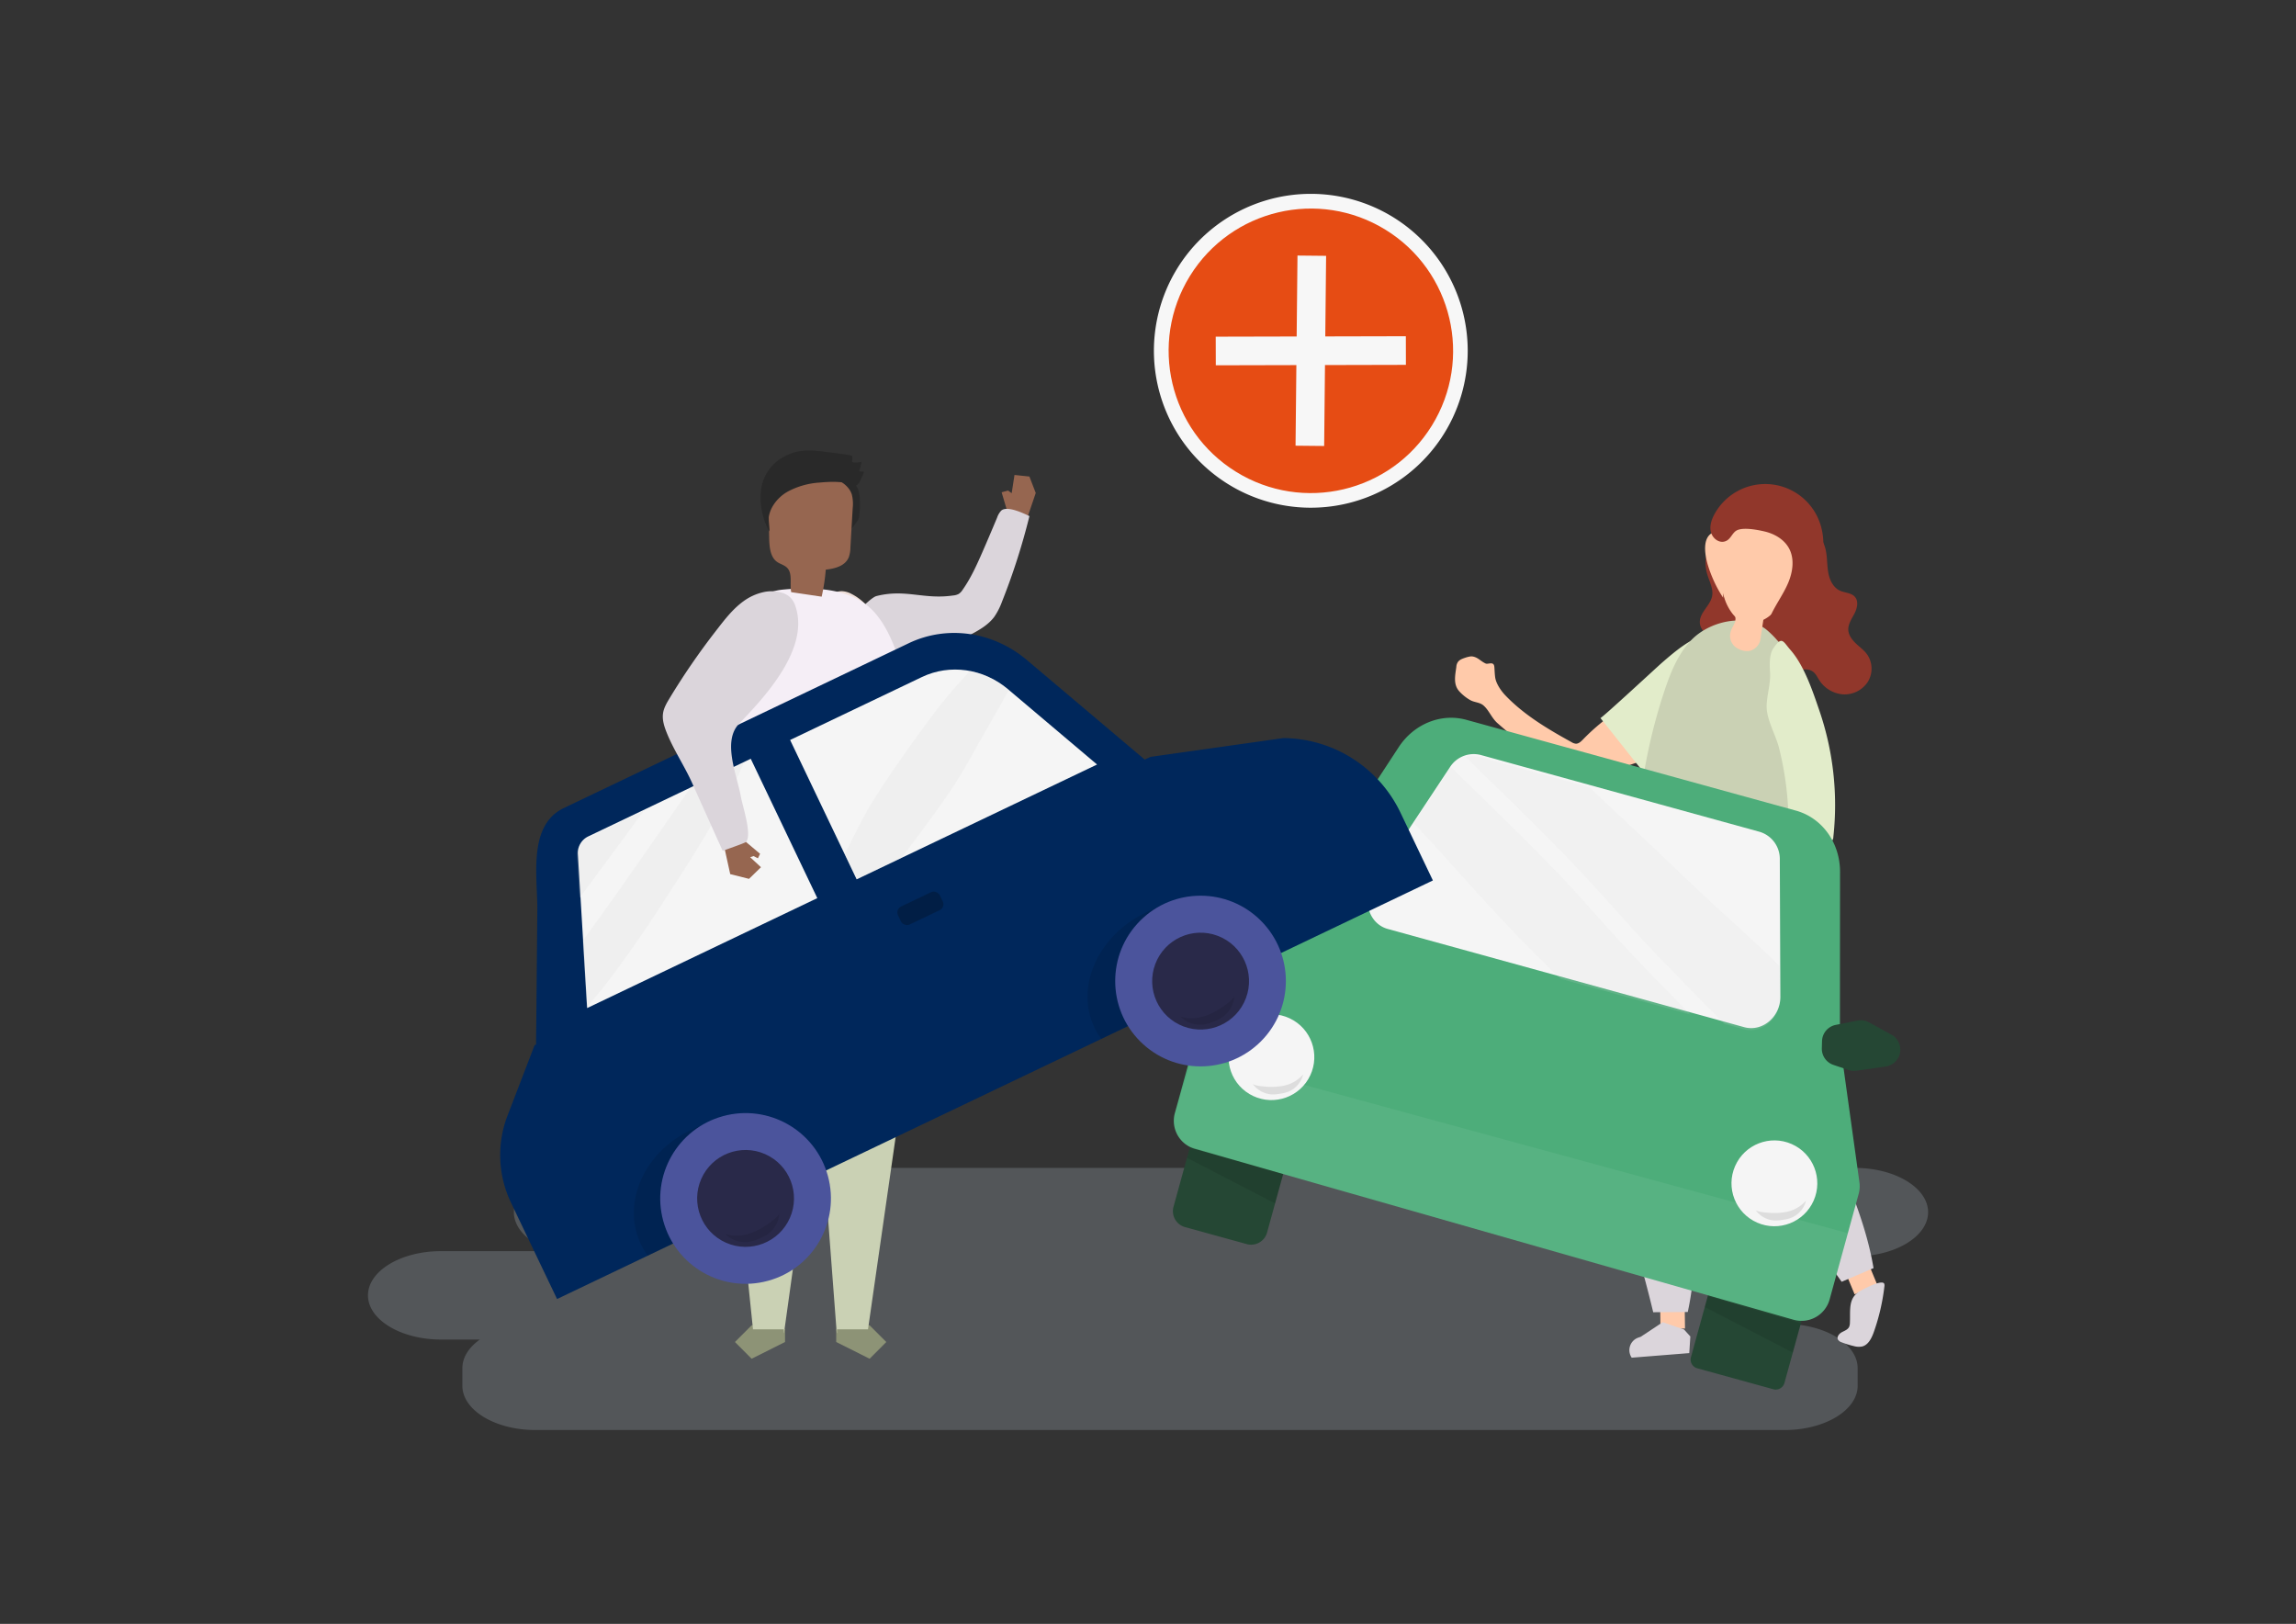 <svg id="Слой_1" data-name="Слой 1" xmlns="http://www.w3.org/2000/svg" viewBox="0 0 1190.55 841.89"><rect x="0" y="0" width="1190.55" height="841.89" fill="#333333" stroke="none"/><defs><style>.cls-1{fill:#d4e1f1;}.cls-1,.cls-22{opacity:0.2;}.cls-2{fill:#91372b;}.cls-3{fill:#ffcaaa;}.cls-4{fill:#e2ecca;}.cls-5{fill:#dbd5db;}.cls-6{fill:#cad1b4;}.cls-7{fill:#254734;}.cls-8{fill:#4dad7a;}.cls-9{fill:#f5f5f5;}.cls-10{opacity:0.14;}.cls-11{fill:#d8d8d8;}.cls-12{fill:#8ca6d6;}.cls-13{fill:#fff;opacity:0.06;}.cls-14,.cls-25{fill:#040504;}.cls-14{opacity:0.1;}.cls-15{fill:#966650;}.cls-16{fill:#f3e7e2;}.cls-17{fill:#efdfd8;}.cls-18{fill:#f5eef6;}.cls-19{fill:#8d9376;}.cls-20{fill:#292929;}.cls-21{fill:#00275b;}.cls-23{fill:#4b549c;}.cls-24{fill:#292949;}.cls-25{opacity:0.25;}.cls-26{fill:#f7f7f7;}.cls-27{fill:#e64c14;}</style></defs><title>32</title><path class="cls-1" d="M961.92,605.51H304.28c-20.8,0-37.82,10.32-37.82,22.92h0c0,8.73,8.16,16.35,20.09,20.22H228.64c-20.81,0-37.83,10.31-37.83,22.91h0c0,12.61,17,22.92,37.83,22.92h20.17c-5.63,4-9.05,9.18-9.05,14.83v9.16c0,12.61,17,22.92,37.82,22.92H925.43c20.8,0,37.82-10.31,37.82-22.92v-9.16c0-12.61-17-22.92-37.82-22.92l-44,.51a20.94,20.94,0,0,0,12.46-4.83c6.41-5.65,6.69-14.26,3.56-21.38-2-4.62-5.29-8.28-13.35-9.66l77.87.31c20.8,0,37.82-10.31,37.82-22.91h0C999.74,615.83,982.72,605.51,961.92,605.51Z"/><path class="cls-2" d="M885.24,297.67c1.12,3.81,3.3,7.58,2.53,11.48-1,4.91-6.42,8.37-6.36,13.38.06,4.47,4.52,7.56,8.76,9s9,2,12.29,5c3,2.69,4.27,6.76,5.93,10.44s4.33,7.46,8.32,8.11c2.86.46,5.72-.84,8.13-2.44s4.63-3.58,7.29-4.73,6-1.32,8.24.54c1.3,1.08,2,2.68,2.92,4.1a16.13,16.13,0,0,0,12.39,7.44,14.41,14.41,0,0,0,12.79-6.4,13.07,13.07,0,0,0-.19-14.15c-1.59-2.25-3.88-3.89-5.88-5.78s-3.82-4.28-4-7c-.16-3.09,1.78-5.82,3.2-8.57s2.25-6.4.19-8.7c-1.87-2.09-5.13-2-7.68-3.15-3.6-1.64-5.46-5.69-6.13-9.58s-.45-7.92-1.34-11.76c-1.71-7.31-7.48-13.3-14.37-16.25s-14.76-3.12-22.09-1.5c-6.3,1.4-16.89,4.26-20.79,9.78C885.19,282.85,883.12,290.49,885.24,297.67Z"/><path class="cls-3" d="M762.48,340.33a3.53,3.53,0,0,1,1,0c2.94.45,4.2,2.44,6.89,3.67,1.2.55,4.06-1.27,4.46,1.46.15,1,.16,3.52.46,5.67.42,3.13,2.86,6.85,5.34,9.44,9.74,10.17,22,17.42,34.3,24.21a5.07,5.07,0,0,0,2.25.79c1.44,0,2.59-1.1,3.59-2.13a108.57,108.57,0,0,1,15.13-13c4.84-3.44,10.12-6.54,16-7.56s12.41.37,16.41,4.77A14.12,14.12,0,0,1,871.51,380c-2.46,10.76-18.35,13.53-27.2,16.89a193.34,193.34,0,0,1-25.7,7.73,8.31,8.31,0,0,1-3.28.27,8.22,8.22,0,0,1-3.14-1.57c-12.47-8.64-24.1-18.33-35.6-28.31-3.16-2.75-4.47-6.8-7.42-9.31-1.88-1.6-4.5-1.51-6.61-2.63a22.92,22.92,0,0,1-6.07-4.88c-3-3.55-1.91-8.22-1.34-12.4a5,5,0,0,1,.8-2.55c.93-1.3,2.42-1.75,3.87-2.26A14.57,14.57,0,0,1,762.48,340.33Z"/><path class="cls-4" d="M846.54,393.25q-8.32-10.49-16.67-21c.35.45,30.15-27.16,32-28.74,7-6.05,14.27-12.25,23.13-14.83,18.94-5.49,35.12,14.81,23.65,31.68-12.46,18.31-33,33.41-53.89,40.45a2.86,2.86,0,0,1-1.41.21,2.9,2.9,0,0,1-1.52-1.19Q849.19,396.56,846.54,393.25Z"/><polygon class="cls-3" points="873.43 666.78 873.73 688.77 861.03 688.95 860.7 664.56 873.43 666.78"/><path class="cls-5" d="M862.16,685.5l11.05,3.75,3.29,3.64-.56,8.62-29.85,2.38h0a6.89,6.89,0,0,1,3.32-10.37l1.39-.49Z"/><polygon class="cls-3" points="964.95 645.69 973.36 665.93 961.67 671.03 952.35 648.6 964.95 645.69"/><path class="cls-5" d="M961.89,671.41a10.71,10.71,0,0,1,1.47-1.35c1.41-1,12.73-7.21,13.7-4.43a3.09,3.09,0,0,1,.05,1.42,108,108,0,0,1-5.43,23.42c-1.14,3.23-2.87,6.82-6.13,7.62a9.35,9.35,0,0,1-4.36-.24,44.78,44.78,0,0,1-6.22-1.93,3.49,3.49,0,0,1-1.91-1.37c-.77-1.42.57-3.11,2-3.88s3.11-1.32,3.79-2.79a5.63,5.63,0,0,0,.39-2.13C959.5,680.33,958.6,675.14,961.89,671.41Z"/><path class="cls-5" d="M885.16,564.85c4.17,19.55,16.08,33.6,28.8,48a616.57,616.57,0,0,1,41,51.68l16.53-7.08c-4.61-27.48-17.31-52.69-27.15-78.68-6.84-18.06-12.38-37.16-12.68-56.67-.15-9.71,2.15-18.58,3.37-28,1.52-11.7,1.61-23.68,3-35.43.46-3.94.73-8.6-2.23-11.16a10,10,0,0,0-4.73-2C868.38,433.05,877.24,527.67,885.16,564.85Z"/><path class="cls-5" d="M936.22,462.31a137,137,0,0,0-3.54-32c-17.83-1-38,1-55.61,4.71-17.24,3.59-28,7.44-28.11,26.62-.23,35.3-13.67,65.36-19.47,99.29-3.37,19.71,2.45,37.35,8.91,55.61a631.29,631.29,0,0,1,18.84,63.78l17.92-.11c5.89-27.22,3.46-55.49,4-83.37.35-19.37,2.28-39.2,9.21-57.37,7.63-20,18.61-12,31.21-23.62C931.79,504.57,936.16,482.8,936.22,462.31Z"/><path class="cls-6" d="M916,326.48a47.65,47.65,0,0,1,5.41,5.32l4.6,5c5.3,5.81,7.92,14.41,10.2,21.83,12,39,16.27,92.62,8.5,133.43-29.48,2.61-63.6-5-93-9.14-2.86-.4-6.1-1.06-7.58-3.6a10.29,10.29,0,0,1-.93-5.23c0-25.91,5.34-53.75,10.34-79.28a283.75,283.75,0,0,1,8-31.91c3.53-11.06,7.51-23,15.77-31.37,8.84-8.95,25.77-13.37,36.83-6.38A19.4,19.4,0,0,1,916,326.48Z"/><path class="cls-3" d="M912.76,331.92q.79-5.28,1.6-10.57a19.65,19.65,0,0,0,2-1.15c12.3-8.06,32.92-51.32.15-61-29.76-8.79-28.21,33.22-22.4,50.74a26.17,26.17,0,0,0,4.29,8.29c1.34,1.68,1.64,1.36,1.45,3.3s-2,4-2.43,6a7.31,7.31,0,0,0,3.87,8.78,9,9,0,0,0,6,1.14A7.58,7.58,0,0,0,912.76,331.92Z"/><path class="cls-3" d="M885.93,294.07a67.18,67.18,0,0,0,7.56,15.83,116,116,0,0,1,3.62-30.71,3,3,0,0,0,0-2.3,2.68,2.68,0,0,0-1.84-1C882.72,273.1,882.76,284.33,885.93,294.07Z"/><path class="cls-4" d="M924.08,475.78a3.34,3.34,0,0,1-.6-.77c-1.32-2.66-.41-4.84-1-7.75-.24-1.3-3.37-2.59-1.37-4.48.74-.7,2.79-2.16,4.38-3.63,2.32-2.15,4-6.28,4.66-9.8,1.32-6.65-2.59-26,5.51-29.26,19-7.69,5.65,31.92,5.29,35.64-.23,2.46,1.36,4.55,1.65,6.92a23.15,23.15,0,0,1-.51,7.78c-1.17,4.5-5.63,6.28-9.38,8.22a5,5,0,0,1-2.54.8c-1.61,0-2.83-1-4.08-1.87A13.56,13.56,0,0,1,924.08,475.78Z"/><path class="cls-4" d="M925.4,333.3c.82.88,1.76,2.23,3.09,3.75,7,8,11.37,21,14.77,30.93a151,151,0,0,1,7.39,65.91,3.23,3.23,0,0,1-.86,2.23,3.3,3.3,0,0,1-2.32.43l-15.08-1.05a6.31,6.31,0,0,1-3.13-.76c-1.76-1.18-1.88-3.67-1.86-5.79a162.31,162.31,0,0,0-4.91-41.17c-1.6-6.35-5.94-13.85-6.38-20.26-.4-5.77,2.09-12.38,1.73-18.7-.22-3.79-.55-9.42,1.72-12.74C922.56,331.69,923.76,331.56,925.4,333.3Z"/><path class="cls-2" d="M915.13,275.57c5.12,1.23,10.07,4.13,12.56,8.76,2.92,5.43,1.94,12.2-.47,17.88s-6.12,10.72-8.77,16.29c-1,2-1.73,4.42-.53,6.26s3.91,2.12,5.9,1.2,3.4-2.73,4.72-4.48c5.64-7.49,11-15.36,14.17-24.19s4-18.83.46-27.54A30,30,0,0,0,889,266.58c-1.49,2.74-2.57,5.92-1.9,9s3.59,5.76,6.68,5.26c3.73-.61,4.15-4.71,7.07-6C904.33,273.32,911.53,274.71,915.13,275.57Z"/><path class="cls-7" d="M884.57,641.57h50.29a0,0,0,0,1,0,0v69.91a4.67,4.67,0,0,1-4.67,4.67H889.25a4.67,4.67,0,0,1-4.67-4.67V641.57a0,0,0,0,1,0,0Z" transform="translate(212.93 -217.2) rotate(15.4)"/><path class="cls-7" d="M646.5,645l-32-8.81a8.56,8.56,0,0,1-6-10.53l17.53-63.65,48.49,13.36L657,639.06A8.57,8.57,0,0,1,646.5,645Z"/><path class="cls-8" d="M931.21,420.25,760.36,373.19c-13.09-3.6-27.18,2.1-35.1,14.19l-53.13,81.17,0,0-43.57,45.21a15.08,15.08,0,0,0-3.69,6.47l-15.66,56.85a15.12,15.12,0,0,0,10.43,18.55L930,684.21a15.12,15.12,0,0,0,18.72-10.53L963.77,619a15.14,15.14,0,0,0,.4-6.1l-9.24-66.41-.88-.24.07-94.25C954.13,436.9,944.81,424,931.21,420.25Z"/><path class="cls-9" d="M904.42,532.53l-184.8-50.91C710,479,706.05,466.91,711.93,458l39.87-60.2a14.6,14.6,0,0,1,16-6.39l144.64,39.84a14.67,14.67,0,0,1,10.45,14.37l.28,71.25C923.16,527.27,913.78,535.1,904.42,532.53Z"/><g class="cls-10"><path class="cls-11" d="M922.74,500.85c-11-10.92-22.57-21.24-34-31.73-14.26-13.15-28.13-26.77-42.34-40-7.44-6.92-14.84-13.87-22.13-20.94l-56.88-15.66a13.59,13.59,0,0,0-7.35,0l.25.24c7.34,7.2,14.72,14.34,22.07,21.52,13.15,12.84,26.22,25.78,38.75,39.23s24.32,27.25,37,40.47c11.85,12.39,23.95,24.54,35.93,36.8l10.07,2.78c9.37,2.58,18.75-5.26,18.71-15.62Z"/><path class="cls-11" d="M844.31,492.7c-12.88-13.73-25-28.09-38.1-41.67s-26.29-26.43-39.64-39.43q-7.12-6.92-14.2-13.88a14.77,14.77,0,0,0-.88,1.2l-18.41,27.79c3.64,4,7.38,7.89,11,11.87,21.13,23.52,42.18,47.24,65.21,68.9L876.56,526C865.72,515,854.88,504,844.31,492.7Z"/></g><path class="cls-7" d="M951.86,531.36l11.31-2.25a8.85,8.85,0,0,1,6,.93l11.62,6.39a8.81,8.81,0,0,1,4.57,8h0a8.82,8.82,0,0,1-7.56,8.5l-15.16,2.19a8.82,8.82,0,0,1-4.08-.37l-7.88-2.66a8.83,8.83,0,0,1-6-8.6l.1-3.68A8.82,8.82,0,0,1,951.86,531.36Z"/><path class="cls-12" d="M679.74,456.41l-8.57-7.72a8.77,8.77,0,0,0-5.6-2.27L652.31,446a8.83,8.83,0,0,0-8,4.51h0a8.82,8.82,0,0,0,2.14,11.17l11.9,9.65a8.83,8.83,0,0,0,3.7,1.77l8.12,1.75a8.84,8.84,0,0,0,9.56-4.31l1.8-3.22A8.81,8.81,0,0,0,679.74,456.41Z"/><path class="cls-13" d="M958.15,639.35l-9.46,34.33A15.12,15.12,0,0,1,930,684.21L619.6,595.61a15.12,15.12,0,0,1-10.43-18.55l9.51-30.29Z"/><polygon class="cls-14" points="617.09 594.64 665.39 608.68 661.19 623.92 615.54 600.3 617.09 594.64"/><polygon class="cls-14" points="885.53 671.97 933.83 686 929.63 701.25 883.98 677.62 885.53 671.97"/><circle class="cls-9" cx="920.03" cy="613.42" r="22.25" transform="translate(-11.93 1208.55) rotate(-66.25)"/><path class="cls-14" d="M925.48,628.45a18.16,18.16,0,0,0,11-6,12.85,12.85,0,0,1-7.74,8.94,20.2,20.2,0,0,1-4.05,1,21,21,0,0,1-4.4.38,13.12,13.12,0,0,1-10.07-5.56c.74,1.06,5.16,1.41,6.26,1.5A35.76,35.76,0,0,0,925.48,628.45Z"/><circle class="cls-9" cx="659.25" cy="548.04" r="22.25" transform="translate(-149.14 833.45) rotate(-59.18)"/><path class="cls-14" d="M664.7,563.06a18.15,18.15,0,0,0,11-6A12.85,12.85,0,0,1,668,566a20.72,20.72,0,0,1-4.05,1,21,21,0,0,1-4.4.38,13.12,13.12,0,0,1-10.07-5.56c.74,1.06,5.16,1.41,6.26,1.49A35.3,35.3,0,0,0,664.7,563.06Z"/><polygon class="cls-15" points="532.38 269.36 537.07 255.59 533.78 247.06 526.05 246.24 524.59 255.69 522.73 254.32 519.38 255.23 522.02 264.17 523.05 269.47 532.38 269.36"/><path class="cls-5" d="M472.52,344.78c2.6-1.43,5.17-3,7.88-4.25q11.53-5.43,22.79-11.45c4.59-2.46,9.29-5.11,12.38-9.3a34.88,34.88,0,0,0,4-7.85,339.61,339.61,0,0,0,14.22-44.35c-3.12-1.5-11.69-5.61-14.65-2.81a10,10,0,0,0-2.09,3.54q-3.78,9.07-7.72,18.1c-2.94,6.71-6,13.46-10.22,19.43a6.94,6.94,0,0,1-1.95,2.05,7.41,7.41,0,0,1-2.91.83c-15.42,2.23-24.56-3.51-39.7.28-3.41.82-12.85,11.28-15,14.07-1.66,2.19-2,5.07-2.2,7.81-.21,3.64-.11,7.44,1.56,10.68,1.94,3.76,5.82,6.26,9.91,7.31a31.85,31.85,0,0,0,12.61.17A33.53,33.53,0,0,0,472.52,344.78Z"/><polygon class="cls-16" points="505.47 413.4 501.17 422.01 514.58 430.77 523.26 425.71 523.47 417.06 515.84 417.27 516.65 415.65 519.1 414.86 518.26 412.42 505.47 413.4"/><path class="cls-17" d="M424.53,314.29a19,19,0,0,1,6.92-6.41,10.81,10.81,0,0,1,4.87-1.39,11.27,11.27,0,0,1,5.15,1.39c20.65,10.43,21.6,44.17,21.78,64,.12,12.66,17.69,19.64,27,26.26,4.29,3,18.39,10.22,18.45,15,0,1-5.51,11.71-5.31,11.79l-36.17-14.12c-8.9-3.47-18.28-5.35-27.11-9.16-3.35-1.44-6.77-3.17-8.88-6.14-1.64-2.31-2.33-5.13-3-7.89A361,361,0,0,1,421,346.16c-.82-7-1.77-14.13-.62-21.1A27.76,27.76,0,0,1,424.53,314.29Z"/><path class="cls-18" d="M406.33,305.64l-.54.05c-4.64.45-9.33,2.1-12.59,5.43a25,25,0,0,0-4,5.85c-3,5.59-5.07,11.49-7.3,17.39a357.94,357.94,0,0,0-15.42,52.81c-1.83,8.65-12.65,107.16-6.24,106.75q58.78-3.81,117.72-4c2.61-51.06,5-103.83-13.07-151.68-2.8-7.44-6.16-14.82-11.44-20.76C442.17,304.8,422.15,304.17,406.33,305.64Z"/><g id="_Группа_" data-name="&lt;Группа&gt;"><polygon class="cls-19" points="433.6 689.01 433.6 695.76 450.92 704.43 459.58 695.76 450.92 687.1 449.8 687.1 449.52 689.01 433.6 689.01"/></g><g id="_Группа_2" data-name="&lt;Группа&gt;"><polygon class="cls-19" points="390.93 687.1 389.74 687.1 381.08 695.76 389.74 704.43 407.06 695.76 407.06 689.01 391.13 689.01 390.93 687.1"/></g><path class="cls-6" d="M469.74,482.88c-9.76-2.86-20.33-7.26-30.52-7.17-1.08,0-2.16,0-3.24.07l-2.77.21c-6.83.55-14.5,1.28-22.51,2.26l-1.18.14c-10.24,2.23-16.89,3.1-21.21,3.33a67.75,67.75,0,0,0-12,4.34,52.7,52.7,0,0,0-5.33,3l-.06,11.13,19.53,189h16v1.92h.09l17.61-126.8.07-.72,9.65,127.52H434v-1.92h16.09l20.41-142Z"/><path class="cls-20" d="M436.82,255.76a30,30,0,0,1,2.87,13.46c0,1.23,0,2.66.94,3.43s0,2.49.85,1.49,3.73-4.46,3.92-5.77a49.19,49.19,0,0,0,.46-9.24c-.12-2.69-.52-5.5-2.13-7.63a15.12,15.12,0,0,0-3.58-3.08,19,19,0,0,0-6-3.14c-3.81-.93-6.24.35-3,3.26A23.93,23.93,0,0,1,436.82,255.76Z"/><path class="cls-15" d="M410.27,307l15.79,2.34a100.23,100.23,0,0,0,2.13-14c4.64-.56,10.14-1.79,12-6.62a16.34,16.34,0,0,0,.78-4.84q.58-10.2,1.18-20.4a20.17,20.17,0,0,0-.42-7c-1.2-3.91-4.61-6.37-8-8-8.65-4.13-19-4.52-27.38.26a15,15,0,0,0-5.75,5.31c-2.12,3.64-2.11,8.26-2,12.59q.12,6,.23,12c.08,4.59.49,9.89,3.86,12.49,1.79,1.38,4.18,1.74,5.69,3.49C411,297.64,409.43,302.78,410.27,307Z"/><path class="cls-20" d="M445.5,244.4a35,35,0,0,0,1.23-5,9.65,9.65,0,0,1-4.86.17c.05-1,.1-1.95.14-2.93,0-.82-10.75-1.95-11.63-2.07-8.19-1.12-15.69-2.17-23.36,1.94A22.73,22.73,0,0,0,394.76,253,35.37,35.37,0,0,0,399,275.59c.07-1.9-.78-6.43-.25-8.21a16.57,16.57,0,0,1,2-5.07,21,21,0,0,1,7.73-7.45,40.06,40.06,0,0,1,16.31-4.66c5.17-.46,11.45-.8,16.45.85,2.41.79,2.78,1.43,4.38-1a44,44,0,0,0,2.41-5.48Z"/><path class="cls-21" d="M263.15,578.42l14.05-36.54.77-.36c0-3.7.07-7.4.11-11.09l.54-58.57c.15-17.18-5.08-43.94,13.74-52.93l178.87-85.46c19.86-9.49,43.71-6.09,61.25,8.73l61.09,51.6,3-1.4,68.94-9.75a67.93,67.93,0,0,1,60.67,38.64L743,456.47l-454.15,217L264.92,623.4A57,57,0,0,1,263.15,578.42Z"/><path class="cls-9" d="M423.8,465.63l-119.34,57-4.79-79.71a9.49,9.49,0,0,1,5.27-9.24l84.35-40.3Z"/><path class="cls-9" d="M409.7,383.64,478.06,351c14.49-6.92,31.87-4.44,44.66,6.36l46.14,39L444.21,455.88Z"/><g class="cls-22"><path class="cls-11" d="M304.11,460.66l-3.54,4.83-1.31-21.81a9.5,9.5,0,0,1,5.27-9.25l29.22-14C324,433.93,314,447.25,304.11,460.66Z"/><path class="cls-11" d="M309.41,477.69c16.24-22.32,32.85-46.77,48.67-69.38l27.62-12.66c-11.08,25.09-28,50.75-42.8,73.66-8.9,13.78-18.27,27.26-28.24,40.28-3.27,4.27-6.84,8.43-10.41,12.61l-2.07-34.5Q305.77,482.69,309.41,477.69Z"/><path class="cls-11" d="M451.86,416.59c6.37-10.36,13.29-20.41,20.37-30.29s14.45-20.1,22.53-29.41c2.66-3.06,5.41-6,8.14-9a43.25,43.25,0,0,1,19.82,9.49l.45.38c-6.87,12.14-13.85,24.22-20.62,36.37-10,18-22.86,34.12-35.05,50.66l-23.29,11.13L438,442.79C442.58,434.05,446.68,425,451.86,416.59Z"/></g><path class="cls-14" d="M571.05,538.61a36.22,36.22,0,0,1-3.6-6c-10-21,1.92-47.66,26.71-59.5a55.66,55.66,0,0,1,29.32-5.38c-13.75,10.52-23.57,24.59-29.78,39.86a76.26,76.26,0,0,0-5.52,22.69Z"/><path class="cls-14" d="M335.89,651a37,37,0,0,1-3.59-6c-10-21,1.44-47.43,25.65-59a53.41,53.41,0,0,1,28.71-5.09c-13.39,10.34-22.89,24.27-28.84,39.41a76.14,76.14,0,0,0-5.21,22.54Z"/><circle class="cls-23" cx="622.52" cy="508.62" r="44.25" transform="translate(-177.32 589.16) rotate(-45)"/><circle class="cls-24" cx="622.52" cy="508.62" r="25.11" transform="translate(-72.65 912.3) rotate(-69.39)"/><path class="cls-14" d="M626.08,526.31C621.6,528,616.5,528.6,612,527a14.53,14.53,0,0,0,12.71,4.08,23.67,23.67,0,0,0,4.5-1.39,24.49,24.49,0,0,0,4.47-2.22,14.84,14.84,0,0,0,6.45-11.28c-.09,1.46-4.15,4.39-5.16,5.12A40.11,40.11,0,0,1,626.08,526.31Z"/><circle class="cls-23" cx="386.6" cy="621.34" r="44.25" transform="translate(-150.68 124.5) rotate(-15.35)"/><circle class="cls-24" cx="386.6" cy="621.34" r="25.11" transform="translate(-337.89 724.43) rotate(-66.21)"/><path class="cls-14" d="M390.16,639c-4.48,1.74-9.58,2.3-14.11.69a14.5,14.5,0,0,0,12.71,4.07,23,23,0,0,0,4.5-1.39,23.28,23.28,0,0,0,4.47-2.22,14.76,14.76,0,0,0,6.44-11.27c-.08,1.46-4.14,4.39-5.15,5.12A40.07,40.07,0,0,1,390.16,639Z"/><rect class="cls-25" x="465.22" y="465.72" width="24.06" height="10.34" rx="3.38" ry="3.38" transform="translate(1110.88 690.04) rotate(154.46)"/><polygon class="cls-15" points="384.3 434.39 375.2 437.54 378.64 453.18 388.39 455.64 394.59 449.61 389 444.42 390.71 443.83 393.01 444.98 394.12 442.65 384.3 434.39"/><path class="cls-5" d="M395.86,307a19.06,19.06,0,0,1,9.43.26,10.81,10.81,0,0,1,4.45,2.42,11.35,11.35,0,0,1,2.71,4.6c7.45,21.9-15.49,46.67-29.22,60.94-8.78,9.12-1.13,26.41.9,37.65.94,5.18,6,20.18,2.69,23.62-.7.73-12.13,4.51-12.05,4.7q-8-17.68-15.94-35.39c-3.93-8.71-9.31-16.62-12.95-25.52-1.38-3.38-2.62-7-2.05-10.61.44-2.79,1.94-5.29,3.4-7.71a363.6,363.6,0,0,1,23.82-34.66c4.33-5.58,8.63-11.33,14.33-15.49A27.73,27.73,0,0,1,395.86,307Z"/><path class="cls-26" d="M761.06,181.86A81.36,81.36,0,1,1,679.7,100.5,81.36,81.36,0,0,1,761.06,181.86Z"/><circle class="cls-27" cx="679.7" cy="181.86" r="73.75" transform="translate(167.67 664.44) rotate(-58.28)"/><polygon class="cls-26" points="687.63 132.64 672.79 132.49 672.36 174.45 630.39 174.55 630.43 189.39 672.21 189.29 671.78 231.07 686.62 231.22 687.05 189.26 729.01 189.16 728.98 174.32 687.2 174.42 687.63 132.64"/></svg>